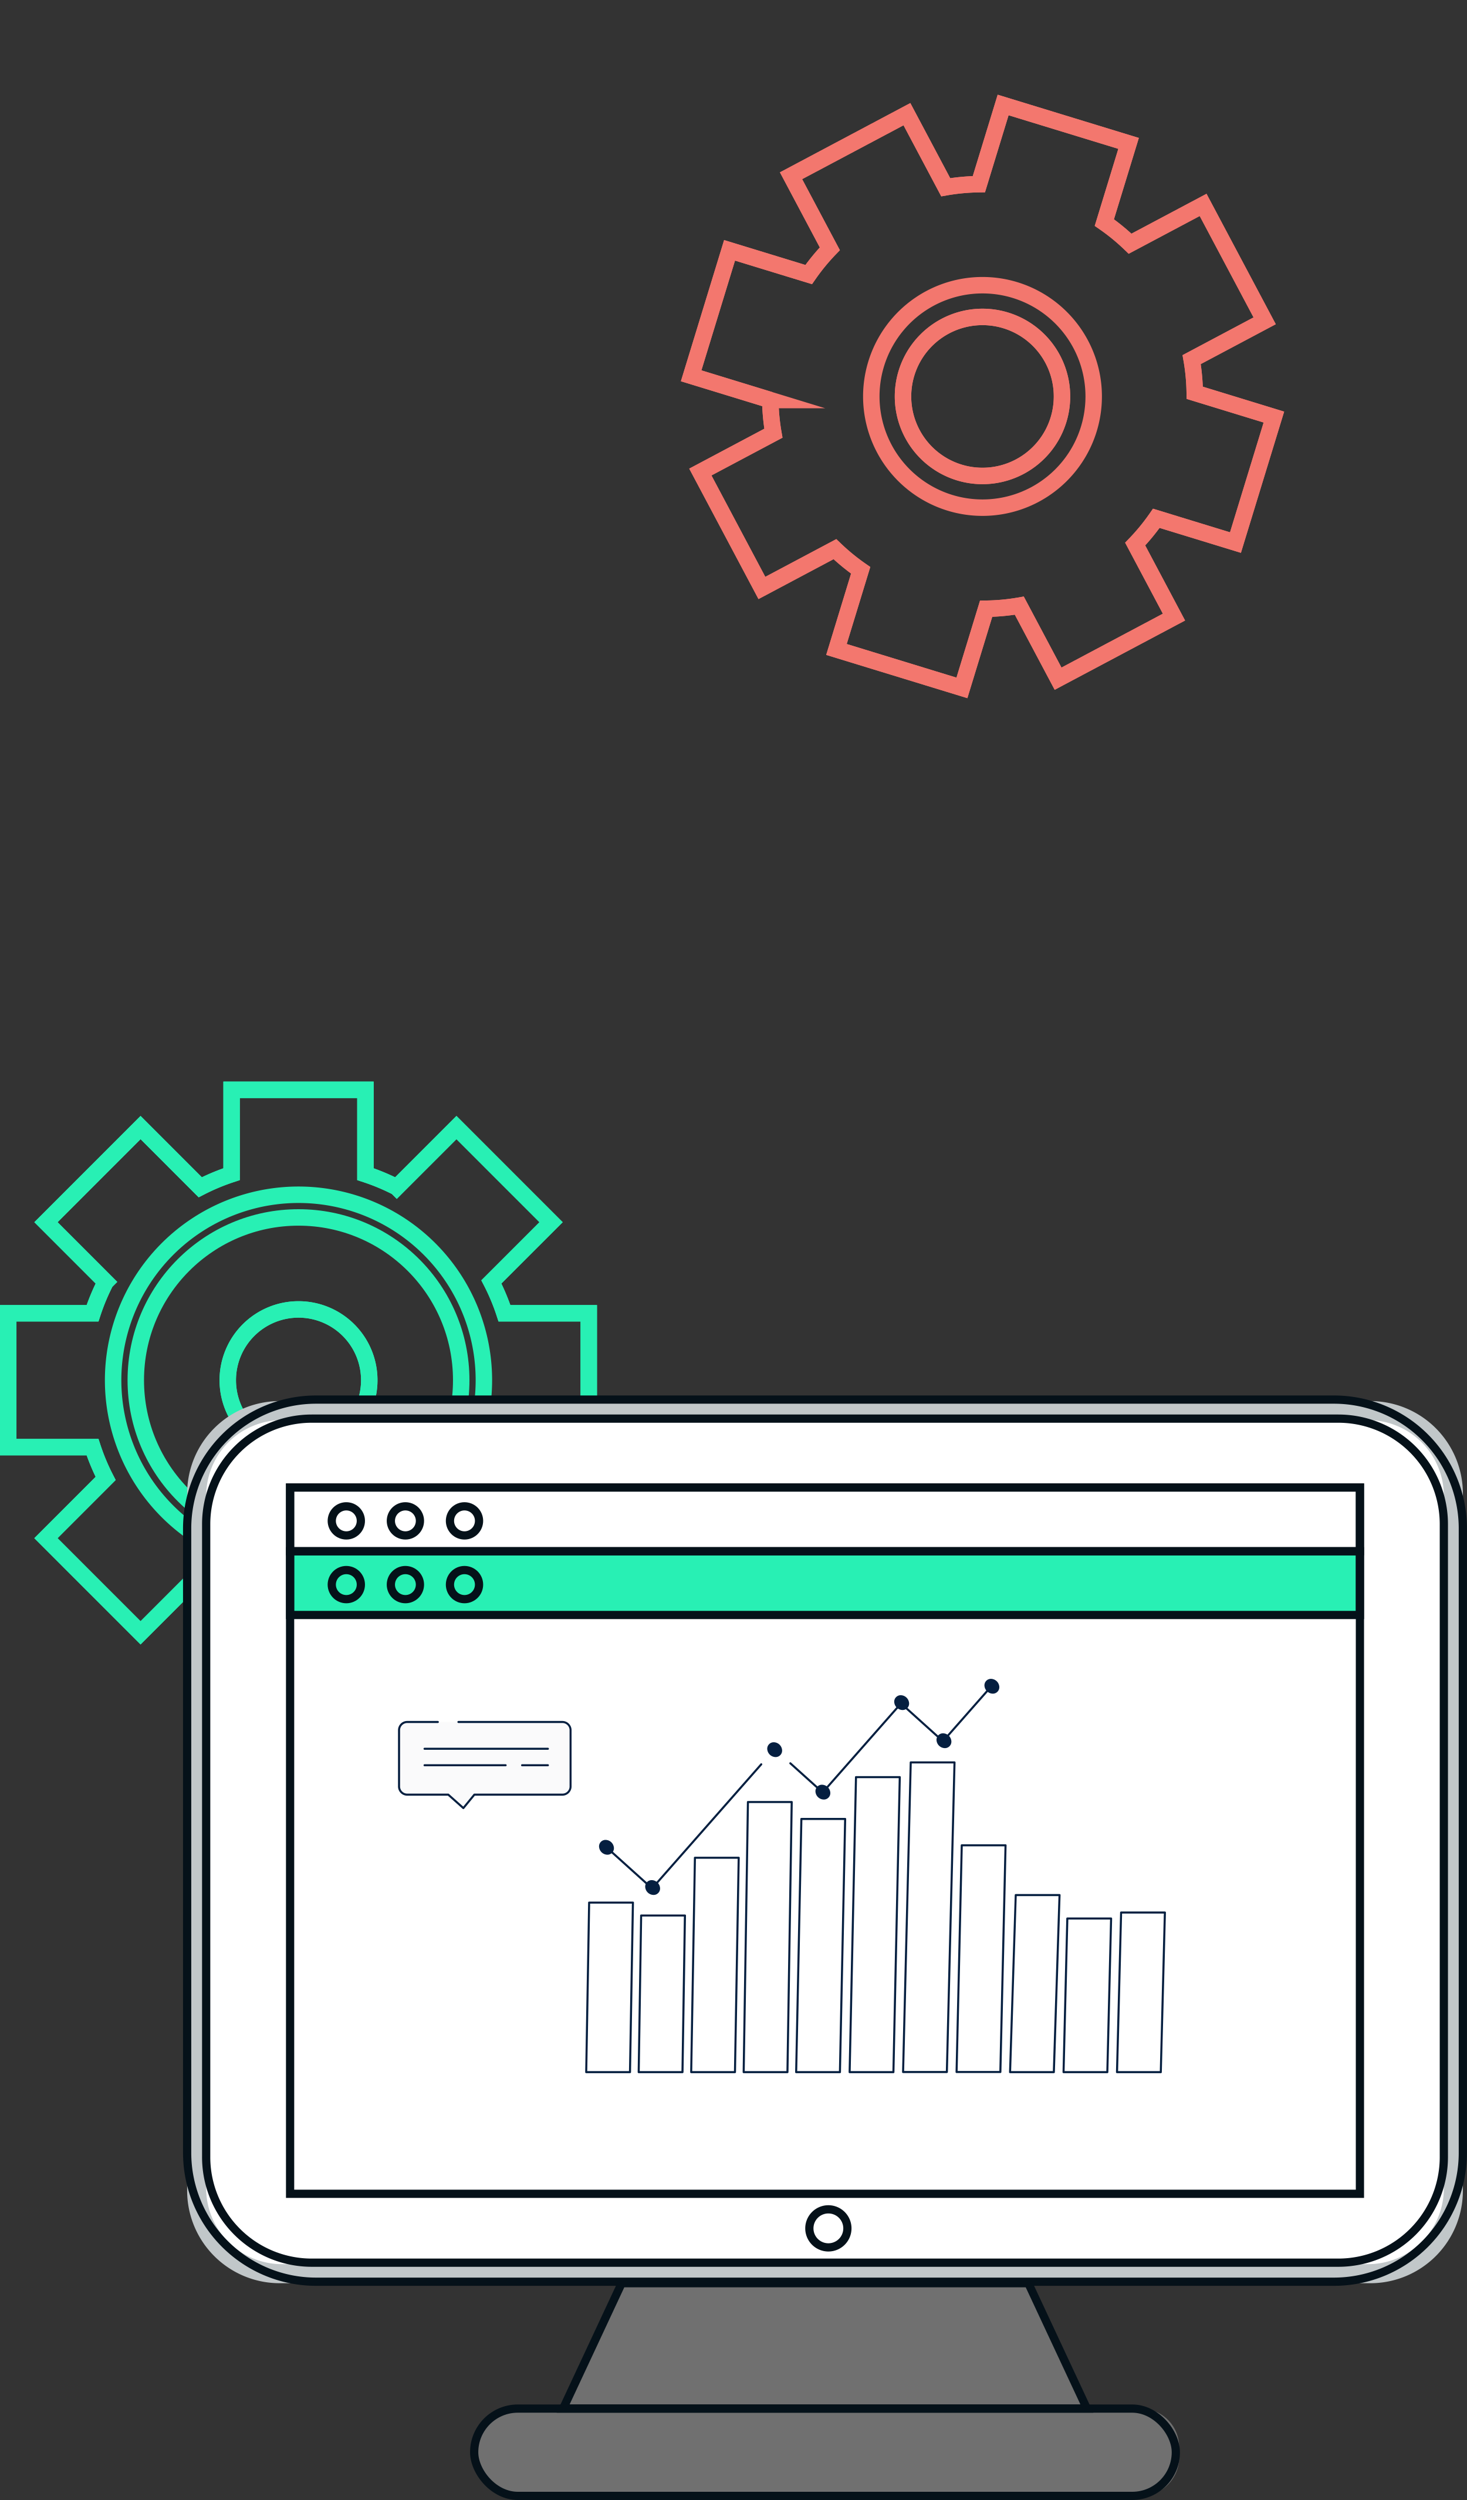 <svg xmlns="http://www.w3.org/2000/svg" width="178.319" height="303.786" viewBox="0 0 178.319 303.786">
  <rect x="0" y="0" width="178.319" height="303.786" fill="#333333" stroke="none"/>
  <g id="Group_4423" data-name="Group 4423" transform="translate(-1076.758 -255.61)">
    <g id="Group_307" data-name="Group 307" transform="translate(1077.758 388.039)">
      <path id="Path_397" data-name="Path 397" d="M173.82,58.727a8.6,8.6,0,1,1-8.6-8.6,8.6,8.6,0,0,1,8.6,8.6M200.5,66.859V50.594H190.253a25.979,25.979,0,0,0-1.592-3.81l7.257-7.256-11.5-11.5-7.255,7.255a26.108,26.108,0,0,0-3.81-1.591V23.443H157.085V33.692a26.107,26.107,0,0,0-3.81,1.591l-7.255-7.255-11.5,11.5,7.255,7.256a26.114,26.114,0,0,0-1.592,3.81H129.934V66.859h10.248a26.114,26.114,0,0,0,1.592,3.81l-7.255,7.256,11.5,11.5,7.255-7.255a26.107,26.107,0,0,0,3.81,1.591V94.01H173.35V83.762a26.108,26.108,0,0,0,3.81-1.591l7.255,7.255,11.5-11.5-7.257-7.256a25.978,25.978,0,0,0,1.592-3.81Z" transform="translate(-129.934 -23.443)" fill="none" stroke="#28f0b4" stroke-width="2"/>
      <path id="Path_398" data-name="Path 398" d="M173.82,58.727a8.6,8.6,0,1,1-8.6-8.6A8.6,8.6,0,0,1,173.82,58.727ZM200.5,66.859V50.594H190.253a25.979,25.979,0,0,0-1.592-3.81l7.257-7.256-11.5-11.5-7.255,7.255a26.108,26.108,0,0,0-3.81-1.591V23.443H157.085V33.692a26.107,26.107,0,0,0-3.81,1.591l-7.255-7.255-11.5,11.5,7.255,7.256a26.114,26.114,0,0,0-1.592,3.81H129.934V66.859h10.248a26.114,26.114,0,0,0,1.592,3.81l-7.255,7.256,11.5,11.5,7.255-7.255a26.107,26.107,0,0,0,3.81,1.591V94.01H173.35V83.762a26.108,26.108,0,0,0,3.81-1.591l7.255,7.255,11.5-11.5-7.257-7.256a25.978,25.978,0,0,0,1.592-3.81Z" transform="translate(-129.934 -23.443)" fill="none" stroke="#28f0b4" stroke-miterlimit="10" stroke-width="2"/>
      <path id="Path_399" data-name="Path 399" d="M185.79,56.765a22.534,22.534,0,1,1-22.533-22.534A22.533,22.533,0,0,1,185.79,56.765Z" transform="translate(-127.972 -21.481)" fill="none" stroke="#28f0b4" stroke-miterlimit="10" stroke-width="2"/>
      <ellipse id="Ellipse_652" data-name="Ellipse 652" cx="19.779" cy="19.779" rx="19.779" ry="19.779" transform="translate(15.505 15.506)" fill="none" stroke="#28f0b4" stroke-miterlimit="10" stroke-width="2"/>
    </g>
    <g id="Group_311" data-name="Group 311" transform="matrix(0.883, -0.469, 0.469, 0.883, 1149.398, 289.455)">
      <path id="Path_407" data-name="Path 407" d="M44.269,34.605a9.664,9.664,0,1,1-9.664-9.663,9.664,9.664,0,0,1,9.664,9.663m24.942,7.976V26.63H59.159a25.547,25.547,0,0,0-1.56-3.737l7.116-7.117L53.435,4.5l-7.116,7.117a25.6,25.6,0,0,0-3.737-1.561V0H26.629V10.052a25.6,25.6,0,0,0-3.737,1.561L15.776,4.5,4.5,15.776l7.116,7.117a25.67,25.67,0,0,0-1.56,3.737H0V42.582H10.052a25.719,25.719,0,0,0,1.56,3.737L4.5,53.436l11.28,11.28L22.892,57.6a25.6,25.6,0,0,0,3.737,1.561V69.211H42.582V59.16A25.6,25.6,0,0,0,46.319,57.6l7.116,7.117,11.28-11.28L57.6,46.319a25.6,25.6,0,0,0,1.56-3.737Z" transform="translate(0 0)" fill="none" stroke="#f3776e" stroke-width="2"/>
      <path id="Path_408" data-name="Path 408" d="M27.038,13.52A13.519,13.519,0,1,1,13.52,0,13.519,13.519,0,0,1,27.038,13.52Z" transform="translate(21.086 21.087)" fill="none" stroke="#f3776e" stroke-miterlimit="10" stroke-width="2"/>
      <path id="Path_409" data-name="Path 409" d="M44.269,34.605a9.664,9.664,0,1,1-9.664-9.663A9.664,9.664,0,0,1,44.269,34.605Zm24.942,7.976V26.63H59.159a25.547,25.547,0,0,0-1.56-3.737l7.116-7.117L53.435,4.5l-7.116,7.117a25.6,25.6,0,0,0-3.737-1.561V0H26.629V10.052a25.6,25.6,0,0,0-3.737,1.561L15.776,4.5,4.5,15.776l7.116,7.117a25.67,25.67,0,0,0-1.56,3.737H0V42.582H10.052a25.719,25.719,0,0,0,1.56,3.737L4.5,53.436l11.28,11.28L22.892,57.6a25.6,25.6,0,0,0,3.737,1.561V69.211H42.582V59.16A25.6,25.6,0,0,0,46.319,57.6l7.116,7.117,11.28-11.28L57.6,46.319a25.6,25.6,0,0,0,1.56-3.737Z" transform="translate(0 0)" fill="none" stroke="#f3776e" stroke-miterlimit="10" stroke-width="2"/>
    </g>
    <g id="Group_314" data-name="Group 314" transform="translate(1099.506 425.68)">
      <path id="Path_412" data-name="Path 412" d="M211.44,178.676H78.866a11.248,11.248,0,0,1-11.248-11.249V82.735A11.248,11.248,0,0,1,78.866,71.487H211.44a11.249,11.249,0,0,1,11.249,11.248v84.693a11.249,11.249,0,0,1-11.249,11.249" transform="translate(-67.618 -71.305)" fill="#c1c7c9"/>
      <path id="Path_413" data-name="Path 413" d="M70.84,168.059V83.922a9.213,9.213,0,0,1,9.213-9.213H212.071a9.213,9.213,0,0,1,9.213,9.213v84.136a9.213,9.213,0,0,1-9.213,9.213H80.053a9.213,9.213,0,0,1-9.213-9.213" transform="translate(-68.527 -72.214)" fill="#fff"/>
      <path id="Path_414" data-name="Path 414" d="M195.506,236.014H131.84l7.117-15.235h49.432Z" transform="translate(-85.73 -113.408)" fill="#707070"/>
      <path id="Path_415" data-name="Path 415" d="M197.4,252.608H121.449a4.667,4.667,0,0,1-4.667-4.667v-1.277A4.667,4.667,0,0,1,121.449,242H197.4a4.667,4.667,0,0,1,4.667,4.667v1.277a4.667,4.667,0,0,1-4.667,4.667" transform="translate(-81.483 -119.392)" fill="#707070"/>
      <rect id="Rectangle_220" data-name="Rectangle 220" width="130.042" height="7.745" transform="translate(12.514 10.864)" fill="#fff"/>
      <rect id="Rectangle_221" data-name="Rectangle 221" width="130.042" height="7.745" transform="translate(12.514 18.609)" fill="#28f0b4"/>
      <path id="Rectangle_222" data-name="Rectangle 222" d="M15.667,0H139.4a15.666,15.666,0,0,1,15.666,15.666V91.523A15.666,15.666,0,0,1,139.4,107.189H15.667A15.667,15.667,0,0,1,0,91.522V15.667A15.667,15.667,0,0,1,15.667,0Z" transform="translate(0 0)" fill="none" stroke="#051119" stroke-miterlimit="10" stroke-width="1"/>
      <path id="Rectangle_223" data-name="Rectangle 223" d="M12.833,0H137.612a12.832,12.832,0,0,1,12.832,12.832v76.9a12.832,12.832,0,0,1-12.832,12.832H12.833A12.833,12.833,0,0,1,0,89.73v-76.9A12.833,12.833,0,0,1,12.833,0Z" transform="translate(2.313 2.313)" fill="none" stroke="#051119" stroke-miterlimit="10" stroke-width="1"/>
      <rect id="Rectangle_224" data-name="Rectangle 224" width="130.042" height="85.825" transform="translate(12.514 10.682)" fill="none" stroke="#051119" stroke-miterlimit="10" stroke-width="1"/>
      <rect id="Rectangle_225" data-name="Rectangle 225" width="130.042" height="7.745" transform="translate(12.514 10.682)" fill="none" stroke="#051119" stroke-miterlimit="10" stroke-width="1"/>
      <rect id="Rectangle_226" data-name="Rectangle 226" width="130.042" height="7.745" transform="translate(12.514 18.428)" fill="none" stroke="#051119" stroke-miterlimit="10" stroke-width="1"/>
      <ellipse id="Ellipse_657" data-name="Ellipse 657" cx="1.768" cy="1.768" rx="1.768" ry="1.768" transform="translate(17.277 16.139) rotate(-79.099)" fill="none" stroke="#051119" stroke-miterlimit="10" stroke-width="1"/>
      <ellipse id="Ellipse_658" data-name="Ellipse 658" cx="1.768" cy="1.768" rx="1.768" ry="1.768" transform="translate(24.46 16.139) rotate(-79.099)" fill="none" stroke="#051119" stroke-miterlimit="10" stroke-width="1"/>
      <ellipse id="Ellipse_659" data-name="Ellipse 659" cx="1.768" cy="1.768" rx="1.768" ry="1.768" transform="translate(31.643 16.139) rotate(-79.099)" fill="none" stroke="#051119" stroke-miterlimit="10" stroke-width="1"/>
      <ellipse id="Ellipse_660" data-name="Ellipse 660" cx="1.768" cy="1.768" rx="1.768" ry="1.768" transform="translate(17.277 23.884) rotate(-79.099)" fill="none" stroke="#051119" stroke-miterlimit="10" stroke-width="1"/>
      <ellipse id="Ellipse_661" data-name="Ellipse 661" cx="1.768" cy="1.768" rx="1.768" ry="1.768" transform="translate(24.46 23.884) rotate(-79.099)" fill="none" stroke="#051119" stroke-miterlimit="10" stroke-width="1"/>
      <ellipse id="Ellipse_662" data-name="Ellipse 662" cx="1.768" cy="1.768" rx="1.768" ry="1.768" transform="translate(31.643 23.884) rotate(-79.099)" fill="none" stroke="#051119" stroke-miterlimit="10" stroke-width="1"/>
      <path id="Path_416" data-name="Path 416" d="M177.581,210.59a2.312,2.312,0,1,1-2.313-2.313A2.313,2.313,0,0,1,177.581,210.59Z" transform="translate(-97.325 -109.882)" fill="none" stroke="#051119" stroke-miterlimit="10" stroke-width="1"/>
      <path id="Path_417" data-name="Path 417" d="M141.01,220.779h49.432l1.89,4.045H139.121Z" transform="translate(-87.783 -113.408)" fill="#707070"/>
      <path id="Path_418" data-name="Path 418" d="M194.938,236.014H131.272l7.117-15.235H187.82Z" transform="translate(-85.57 -113.408)" fill="none" stroke="#051119" stroke-miterlimit="10" stroke-width="1"/>
      <rect id="Rectangle_227" data-name="Rectangle 227" width="85.289" height="10.61" rx="5.305" transform="translate(34.89 122.606)" fill="none" stroke="#051119" stroke-miterlimit="10" stroke-width="1"/>
      <g id="Group_210" data-name="Group 210" transform="translate(25.629 33.932)">
        <path id="Path_540" data-name="Path 540" d="M163.98,851.944l.167-14.919h-5.322l-.166,14.919Z" transform="translate(-142.159 -804.153)" fill="#fff"/>
        <path id="Path_541" data-name="Path 541" d="M176.093,841.668h5.07l.352-20.354h-5.071Zm5.193.25h-5.321a.125.125,0,0,1-.125-.128l.356-20.6a.125.125,0,0,1,.125-.123h5.322a.127.127,0,0,1,.09.037.124.124,0,0,1,.036.09l-.357,20.6a.125.125,0,0,1-.125.123" transform="translate(-153.086 -794.002)" fill="#051f40"/>
        <path id="Path_542" data-name="Path 542" d="M193.618,844.414h5.071l.292-18.782H193.91Zm5.194.25h-5.321a.126.126,0,0,1-.09-.037.124.124,0,0,1-.036-.09l.3-19.032a.125.125,0,0,1,.125-.123h5.322a.125.125,0,0,1,.126.128l-.3,19.032a.125.125,0,0,1-.125.123" transform="translate(-164.232 -796.748)" fill="#051f40"/>
        <path id="Path_543" data-name="Path 543" d="M211.144,832.158h5.071l.449-25.8h-5.071Zm5.194.25h-5.321a.125.125,0,0,1-.125-.128l.453-26.049a.125.125,0,0,1,.125-.123h5.322a.125.125,0,0,1,.125.127l-.454,26.049a.126.126,0,0,1-.125.123" transform="translate(-175.377 -784.492)" fill="#051f40"/>
        <path id="Path_544" data-name="Path 544" d="M228.668,820.324h5.071l.514-32.572h-5.071Zm5.194.25h-5.321a.125.125,0,0,1-.125-.127l.518-32.823a.125.125,0,0,1,.125-.123h5.322a.125.125,0,0,1,.125.127l-.519,32.823a.125.125,0,0,1-.125.123" transform="translate(-186.522 -772.658)" fill="#051f40"/>
        <path id="Path_545" data-name="Path 545" d="M246.195,823.916h5.07l.629-30.516h-5.071Zm5.193.25h-5.321a.125.125,0,0,1-.089-.037.124.124,0,0,1-.036-.09l.633-30.766a.125.125,0,0,1,.126-.123h5.322a.125.125,0,0,1,.125.128l-.635,30.766a.125.125,0,0,1-.125.123" transform="translate(-197.668 -776.25)" fill="#051f40"/>
        <path id="Path_546" data-name="Path 546" d="M264.05,815.041h5.071l.768-35.6h-5.071Zm5.193.25h-5.321a.124.124,0,0,1-.089-.037.127.127,0,0,1-.036-.09l.773-35.847a.125.125,0,0,1,.125-.122h5.322a.125.125,0,0,1,.125.128l-.773,35.847a.125.125,0,0,1-.125.123" transform="translate(-209.023 -767.375)" fill="#051f40"/>
        <path id="Path_547" data-name="Path 547" d="M281.9,811.9h5.071l.924-37.371h-5.071Zm5.193.25h-5.321a.125.125,0,0,1-.125-.129l.93-37.621a.125.125,0,0,1,.125-.122h5.322a.126.126,0,0,1,.125.128l-.931,37.621a.125.125,0,0,1-.125.122" transform="translate(-220.376 -764.248)" fill="#051f40"/>
        <path id="Path_548" data-name="Path 548" d="M299.758,829.5h5.071l.625-27.3h-5.071Zm5.193.25H299.63a.127.127,0,0,1-.09-.038.125.125,0,0,1-.035-.09l.63-27.546a.124.124,0,0,1,.125-.122h5.322a.125.125,0,0,1,.126.128l-.63,27.546a.125.125,0,0,1-.125.122" transform="translate(-231.732 -781.85)" fill="#051f40"/>
        <path id="Path_549" data-name="Path 549" d="M317.62,840.071h5.07l.685-21.268H318.3Zm5.192.25h-5.321a.126.126,0,0,1-.125-.129l.692-21.518a.126.126,0,0,1,.125-.121h5.322a.126.126,0,0,1,.125.13l-.693,21.518a.125.125,0,0,1-.125.121" transform="translate(-243.091 -792.405)" fill="#051f40"/>
        <path id="Path_550" data-name="Path 550" d="M335.475,845.049h5.071L341,826.63h-5.071Zm5.193.25h-5.321a.125.125,0,0,1-.125-.128l.458-18.669a.125.125,0,0,1,.125-.122h5.322a.126.126,0,0,1,.125.129l-.459,18.67a.125.125,0,0,1-.125.122" transform="translate(-254.446 -797.382)" fill="#051f40"/>
        <path id="Path_551" data-name="Path 551" d="M353.332,843.78h5.07l.489-19.145H353.82Zm5.192.25H353.2a.126.126,0,0,1-.125-.129l.5-19.395a.125.125,0,0,1,.125-.122h5.322a.125.125,0,0,1,.09.038.126.126,0,0,1,.036.091l-.5,19.4a.125.125,0,0,1-.125.122" transform="translate(-265.802 -796.114)" fill="#051f40"/>
        <path id="Path_552" data-name="Path 552" d="M248.058,761.544a.124.124,0,0,1-.084-.032l-3.932-3.542a.125.125,0,0,1,.167-.186l3.838,3.457,9.435-10.718a.126.126,0,0,1,.178-.011l5.007,4.511,6.038-6.859a.125.125,0,1,1,.188.166l-6.121,6.953a.125.125,0,0,1-.178.01l-5.007-4.51L248.152,761.5a.123.123,0,0,1-.087.042h-.007" transform="translate(-196.434 -747.615)" fill="#051f40"/>
        <path id="Path_553" data-name="Path 553" d="M188.273,790.238a.125.125,0,0,1-.084-.032l-5.54-4.992a.125.125,0,0,1,.168-.186l5.446,4.907,13.189-14.983a.125.125,0,1,1,.188.166l-13.273,15.078a.127.127,0,0,1-.087.043h-.007" transform="translate(-157.39 -764.649)" fill="#051f40"/>
        <path id="Path_554" data-name="Path 554" d="M180.48,801.387a.785.785,0,0,1,.793-.9,1.035,1.035,0,0,1,1,.9.785.785,0,0,1-.792.9,1.035,1.035,0,0,1-1-.9" transform="translate(-156.033 -780.916)" fill="#051f40"/>
        <path id="Path_555" data-name="Path 555" d="M252.738,782.973a.784.784,0,0,1,.792-.9,1.035,1.035,0,0,1,1,.9.786.786,0,0,1-.793.9,1.035,1.035,0,0,1-1-.9" transform="translate(-201.986 -769.206)" fill="#051f40"/>
        <path id="Path_556" data-name="Path 556" d="M279.042,753.091a.785.785,0,0,1,.793-.9,1.035,1.035,0,0,1,1,.9.785.785,0,0,1-.793.9,1.035,1.035,0,0,1-1-.9" transform="translate(-218.715 -750.201)" fill="#051f40"/>
        <path id="Path_557" data-name="Path 557" d="M293.16,765.81a.785.785,0,0,1,.793-.9,1.035,1.035,0,0,1,1,.9.785.785,0,0,1-.793.9,1.035,1.035,0,0,1-1-.9" transform="translate(-227.693 -758.29)" fill="#051f40"/>
        <path id="Path_558" data-name="Path 558" d="M309.163,747.628a.785.785,0,0,1,.793-.9,1.035,1.035,0,0,1,1,.9.785.785,0,0,1-.793.9,1.035,1.035,0,0,1-1-.9" transform="translate(-237.87 -746.727)" fill="#051f40"/>
        <path id="Path_559" data-name="Path 559" d="M195.892,814.812a.785.785,0,0,1,.793-.9,1.035,1.035,0,0,1,1,.9.785.785,0,0,1-.793.9,1.035,1.035,0,0,1-1-.9" transform="translate(-165.835 -789.453)" fill="#051f40"/>
        <path id="Path_560" data-name="Path 560" d="M236.638,768.8a.785.785,0,0,1,.793-.9,1.035,1.035,0,0,1,1,.9.785.785,0,0,1-.792.9,1.035,1.035,0,0,1-1-.9" transform="translate(-191.747 -760.194)" fill="#051f40"/>
        <path id="Path_561" data-name="Path 561" d="M133.533,761.124a.994.994,0,0,1,.994.994v6.841a.994.994,0,0,1-.994.994H122.669L121.5,771.42l-1.837-1.467h-4.989a.994.994,0,0,1-.994-.994v-6.841a.994.994,0,0,1,.994-.994Z" transform="translate(-113.555 -755.883)" fill="#fafafb"/>
        <path id="Path_562" data-name="Path 562" d="M121.282,771.493a.126.126,0,0,1-.083-.032l-1.8-1.6h-4.941a1.121,1.121,0,0,1-1.119-1.12V761.9a1.12,1.12,0,0,1,1.119-1.119h3.72a.125.125,0,1,1,0,.25h-3.72a.87.87,0,0,0-.869.869v6.841a.87.87,0,0,0,.869.869h4.989a.125.125,0,0,1,.083.032l1.739,1.547,1.254-1.532a.126.126,0,0,1,.1-.046h10.7a.87.87,0,0,0,.869-.869V761.9a.87.87,0,0,0-.869-.869H120.683a.125.125,0,0,1,0-.25h12.632a1.12,1.12,0,0,1,1.119,1.119v6.841a1.121,1.121,0,0,1-1.119,1.12H122.677l-1.3,1.588a.126.126,0,0,1-.087.045h-.01" transform="translate(-113.336 -755.663)" fill="#051f40"/>
        <path id="Path_563" data-name="Path 563" d="M136.983,769.975H121.994a.125.125,0,0,1,0-.25h14.989a.125.125,0,0,1,0,.25" transform="translate(-118.763 -761.353)" fill="#051f40"/>
        <path id="Path_564" data-name="Path 564" d="M157.692,775.477h-3.134a.125.125,0,1,1,0-.25h3.134a.125.125,0,0,1,0,.25" transform="translate(-139.472 -764.852)" fill="#051f40"/>
        <path id="Path_565" data-name="Path 565" d="M131.846,775.477h-9.852a.125.125,0,0,1,0-.25h9.852a.125.125,0,0,1,0,.25" transform="translate(-118.763 -764.852)" fill="#051f40"/>
      </g>
    </g>
  </g>
</svg>
